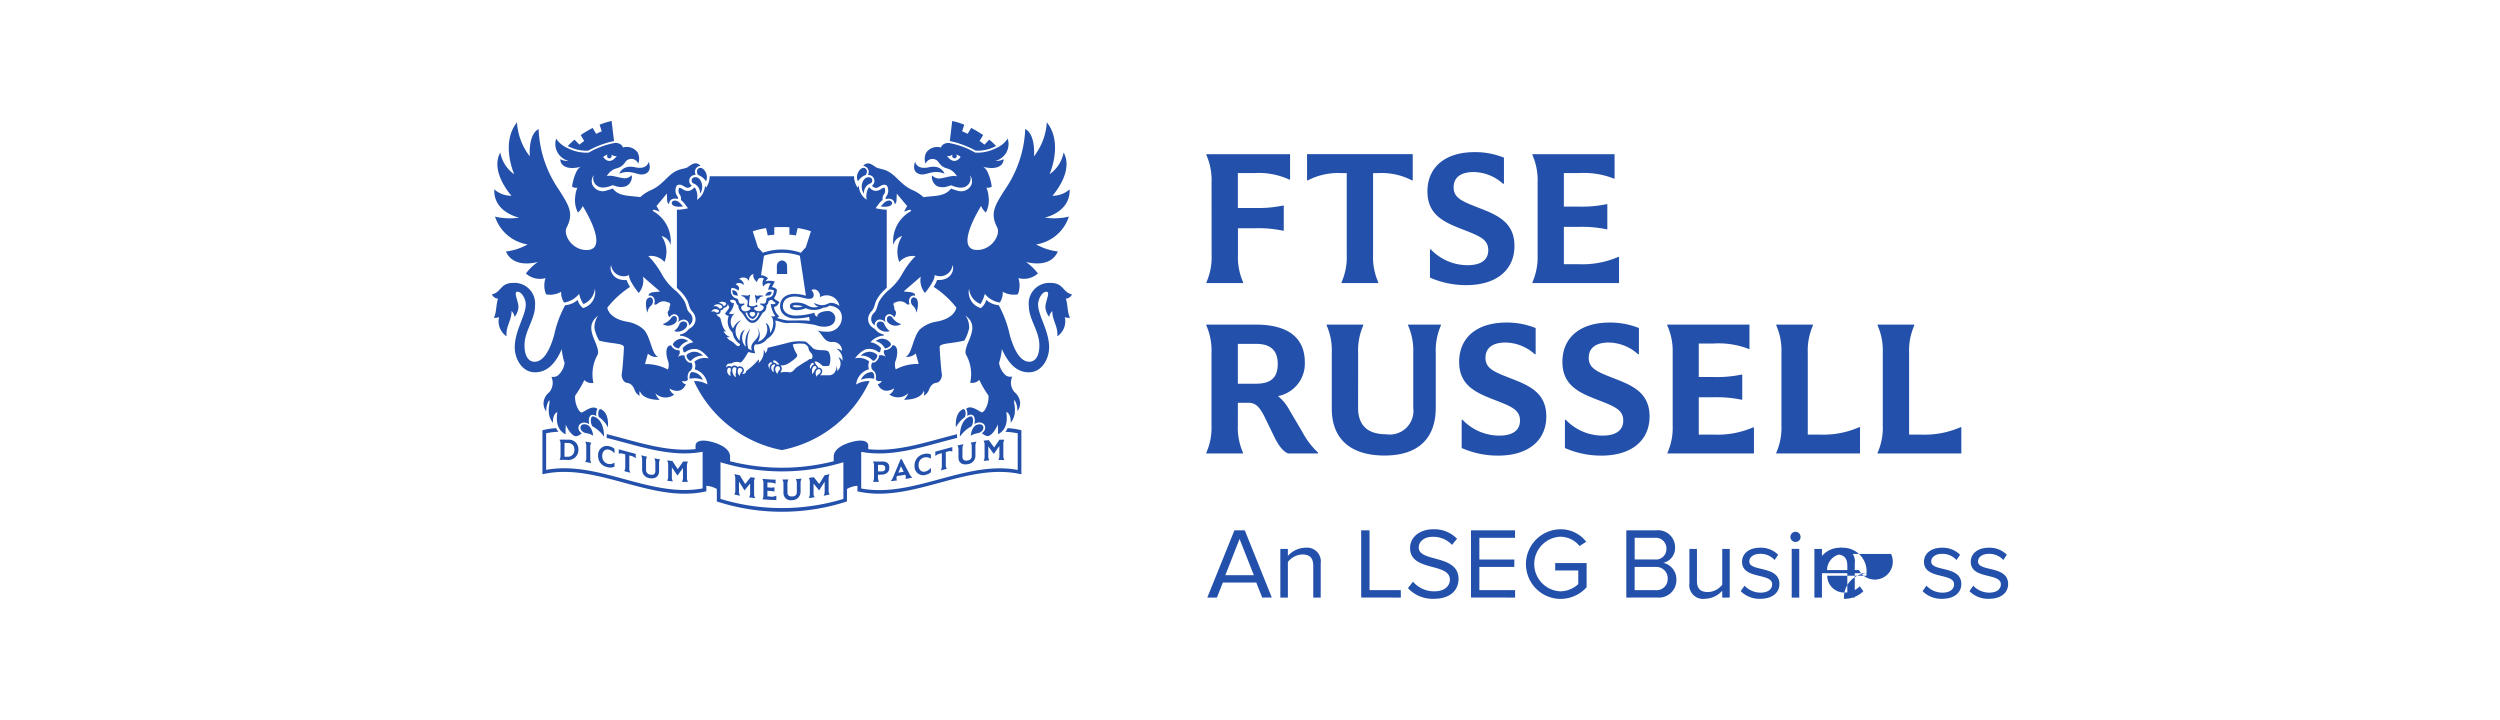 <svg xmlns="http://www.w3.org/2000/svg" xmlns:xlink="http://www.w3.org/1999/xlink" width="191" height="55" viewBox="0 0 191 55">
  <defs>
    <clipPath id="clip-path">
      <path id="Path_11853" data-name="Path 11853" d="M0,14.93H115.846V-21.581H0Z" transform="translate(0 21.581)" fill="none"/>
    </clipPath>
  </defs>
  <g id="Group_1771" data-name="Group 1771" transform="translate(-10468.5 -4038)">
    <path id="Path_13057" data-name="Path 13057" d="M0,0H191V55H0Z" transform="translate(10468.5 4038)" fill="#fff"/>
    <g id="Group_3830" data-name="Group 3830" transform="translate(10506.077 4068.826)">
      <g id="Group_3829" data-name="Group 3829" transform="translate(0 -21.581)" clip-path="url(#clip-path)">
        <g id="Group_3828" data-name="Group 3828" transform="translate(0.001 -0.001)">
          <path id="Path_11852" data-name="Path 11852" d="M22.484,1.918A4.742,4.742,0,0,0,22.09-.17V-.236h6.393V1.708h-.052a5.56,5.56,0,0,0-2.678-.5h-1.26V3.873h1.3a9.265,9.265,0,0,0,2.138-.183H28V5.607h-.066A9.149,9.149,0,0,0,25.8,5.423H24.5V7.458a4.728,4.728,0,0,0,.394,2.086V9.61h-2.8V9.544a4.728,4.728,0,0,0,.394-2.086Zm12.734-.709h-.394v6.25a4.728,4.728,0,0,0,.394,2.086V9.61h-2.8V9.544a4.728,4.728,0,0,0,.394-2.086V1.209h-.394a5.031,5.031,0,0,0-2.573.552h-.066v-2h8.075v2h-.066a5.027,5.027,0,0,0-2.57-.552ZM39.17,9.191V7.037h.066a3.888,3.888,0,0,0,2.8,1.208c1.024,0,1.589-.394,1.589-1.155,0-.839-.709-1.09-1.983-1.589-1.392-.538-2.665-1.1-2.665-2.888,0-1.864,1.365-3.006,3.6-3.006a5.846,5.846,0,0,1,2.245.421V2.023H44.75a3.4,3.4,0,0,0-2.25-.894c-.971,0-1.523.408-1.523,1.169,0,.841.709,1.09,1.983,1.589,1.391.538,2.665,1.1,2.665,2.888,0,1.851-1.4,2.993-3.676,2.993a6.859,6.859,0,0,1-2.783-.577M47,9.544a4.752,4.752,0,0,0,.394-2.086V1.918A4.766,4.766,0,0,0,47-.17V-.236h6.275V1.628h-.052a6.264,6.264,0,0,0-2.678-.42H49.4v2.56h1.117a9.265,9.265,0,0,0,2.138-.183h.066V5.5h-.066a9.265,9.265,0,0,0-2.138-.183H49.4v2.85h1.117a6.806,6.806,0,0,0,3.032-.552h.066V9.61H47V9.546ZM24.492,20.477a4.731,4.731,0,0,0,.394,2.088v.066h-2.8v-.066a4.731,4.731,0,0,0,.394-2.088V14.938a4.731,4.731,0,0,0-.394-2.088v-.066h3.781c2.455,0,3.742,1,3.742,2.876a2.522,2.522,0,0,1-2.049,2.585,3.385,3.385,0,0,1,.854,1.037l1,1.693a5.99,5.99,0,0,0,1.208,1.589v.066H28.339c-.342-.132-.7-.513-1.076-1.3l-.631-1.3c-.458-.959-.761-1.274-1.338-1.274h-.8ZM25.871,17.3c1.155,0,1.668-.472,1.668-1.509S27,14.254,25.871,14.254H24.492V17.3Zm7.808,1.839c0,1.338.721,2.022,2.14,2.022a1.806,1.806,0,0,0,2.074-2.022v-4.2A4.76,4.76,0,0,0,37.5,12.85v-.066h2.507v.066a4.736,4.736,0,0,0-.394,2.088v4.2c0,2.35-1.352,3.649-3.911,3.649-2.6,0-4.032-1.274-4.032-3.571V14.938a4.758,4.758,0,0,0-.392-2.088v-.066h2.795v.066a4.758,4.758,0,0,0-.392,2.088Zm7.914,3.072V20.057h.066a3.9,3.9,0,0,0,2.8,1.208c1.024,0,1.589-.394,1.589-1.155,0-.841-.709-1.09-1.983-1.589-1.392-.538-2.665-1.1-2.665-2.888,0-1.864,1.365-3.006,3.6-3.006a5.846,5.846,0,0,1,2.245.42v2h-.066a3.4,3.4,0,0,0-2.245-.893c-.971,0-1.523.408-1.523,1.169,0,.839.709,1.09,1.983,1.589,1.391.538,2.665,1.1,2.665,2.888,0,1.851-1.4,2.993-3.676,2.993a6.859,6.859,0,0,1-2.783-.577m7.882,0V20.057h.066a3.9,3.9,0,0,0,2.8,1.208c1.024,0,1.589-.394,1.589-1.155,0-.841-.709-1.09-1.983-1.589-1.391-.538-2.665-1.1-2.665-2.888,0-1.864,1.365-3.006,3.6-3.006a5.846,5.846,0,0,1,2.245.42v2h-.066a3.4,3.4,0,0,0-2.245-.893c-.971,0-1.523.408-1.523,1.169,0,.839.709,1.09,1.983,1.589,1.391.538,2.665,1.1,2.665,2.888,0,1.851-1.4,2.993-3.676,2.993a6.859,6.859,0,0,1-2.783-.577m7.83.354a4.731,4.731,0,0,0,.394-2.088V14.938A4.731,4.731,0,0,0,57.3,12.85v-.066h6.28v1.864h-.052a6.258,6.258,0,0,0-2.678-.42H59.707v2.56h1.117a9.176,9.176,0,0,0,2.14-.184h.064v1.917h-.064a9.176,9.176,0,0,0-2.14-.184H59.707v2.849h1.117a6.832,6.832,0,0,0,3.032-.55h.066V22.63H57.3Zm8.31,0a4.731,4.731,0,0,0,.394-2.088V14.938a4.731,4.731,0,0,0-.394-2.088v-.066h2.8v.066a4.731,4.731,0,0,0-.394,2.088v6.248h.893a6.828,6.828,0,0,0,3.032-.563h.066V22.63H65.615Zm7.742,0a4.731,4.731,0,0,0,.394-2.088V14.938a4.731,4.731,0,0,0-.394-2.088v-.066h2.8v.066a4.731,4.731,0,0,0-.394,2.088v6.248h.893a6.836,6.836,0,0,0,3.033-.563h.064V22.63H73.356ZM2.3,22.49a.594.594,0,0,1,.359-.019l.02-.01V22.14c-.431.112-.865.232-1.3.349v.32H1.4a.815.815,0,0,1,.359-.173l.118-.034v.973a.7.7,0,0,1-.069.323v.025c.147-.041.293-.081.44-.12v-.024a.489.489,0,0,1-.069-.286V22.52Zm-22.949.41v-.024c-.145-.034-.293-.069-.44-.107v.024a.7.7,0,0,1,.069.321v.724a.639.639,0,0,0,.535.672c.45.1.758-.124.758-.53v-.585a.506.506,0,0,1,.069-.291v-.025c-.14-.024-.281-.051-.421-.08v.025a.647.647,0,0,1,.069.318v.614c0,.247-.137.347-.409.286a.354.354,0,0,1-.3-.389v-.665a.505.505,0,0,1,.07-.288Zm21.168.039a.622.622,0,0,1,.5.076L1.041,23v-.293a.805.805,0,0,0-.575-.024.88.88,0,0,0-.673.9.662.662,0,0,0,.922.655.737.737,0,0,0,.327-.179v-.32H1.02A.716.716,0,0,1,.653,24C.33,24.1.1,23.889.1,23.512a.565.565,0,0,1,.418-.577Zm2.957-3.681c-.653.306-.521,1.372-.521,1.372a2.148,2.148,0,0,1,.638-.744c.164-.078.132-.749-.117-.632ZM-9.946,8.331a.42.42,0,0,0-.1-.305.42.42,0,0,0-.29-.142.42.42,0,0,0-.29.142.42.42,0,0,0-.1.305v.585h.788Zm-3.788,2.279a.368.368,0,0,0-.085-.327.368.368,0,0,0-.315-.12c.02.518.279.3.4.447M3.89,23.441a.648.648,0,0,0,.553-.678v-.7a.664.664,0,0,1,.069-.316v-.024c-.14.024-.281.049-.42.076v.025a.512.512,0,0,1,.069.291v.68a.327.327,0,0,1-.289.365c-.272.058-.42-.042-.42-.291v-.606a.663.663,0,0,1,.069-.32v-.024c-.147.032-.294.068-.442.1v.025a.483.483,0,0,1,.069.288v.612C3.15,23.346,3.446,23.534,3.89,23.441Zm.195-2.166a1.4,1.4,0,0,1,.565-.2c.579-.156.514-.822-.073-.643-.308.09-.466.522-.493.843Zm-.041-1.468c-.841.259-.788,1.536-.788,1.536a2.6,2.6,0,0,1,.822-.756c.21-.061.288-.876-.034-.78M-19.1,24.689v.025c.14.017.279.034.42.046v-.024a.624.624,0,0,1-.069-.311v-.739q.208.312.414.618a.014.014,0,0,0,.011.005.014.014,0,0,0,.011-.005c.137-.186.276-.376.414-.567v.736a.588.588,0,0,1-.069.3V24.8h.44v-.024a.577.577,0,0,1-.069-.3v-.9a.6.6,0,0,1,.069-.306v-.024c-.12,0-.24,0-.36,0-.137.2-.274.389-.411.577-.137-.2-.274-.411-.411-.621-.13-.012-.259-.027-.389-.044v.025a.635.635,0,0,1,.069.313v.9A.536.536,0,0,1-19.1,24.689Zm7.984-14.4a.357.357,0,0,0-.326.039.357.357,0,0,0-.156.288c.169-.147.374.1.482-.327m-1.211.843c.063,0,.1-.061.1-.169,0-.09.015-.107.054-.112s.066.02.124-.11a.314.314,0,0,1,.259-.11.042.042,0,0,0,.019-.046.738.738,0,0,0-.4-.008c-.08.025-.21-.052-.21-.052s-.046.029,0,.137a2.272,2.272,0,0,1,.061.473ZM.227,1.3c.49.105.973-.4,1.856-.047,0,0-.233-.707-1.193-.491S-.159.339-.159.339s-.35.8.386.958m-4.3,1.487A.767.767,0,0,1-3.588,2a.218.218,0,0,0,.144-.232c0-.269-.31-.242-.31-.242-.382,0-.695.73-.321,1.258Zm.115-1.423c.069-.052.078-.1.1-.2A.273.273,0,0,0-3.892.924.273.273,0,0,0-4.105.806c-.289,0-.653.562-.43,1.029a1.219,1.219,0,0,1,.577-.474M-21.887,22.81a.8.8,0,0,1,.357.171h.02V22.66c-.431-.112-.863-.232-1.294-.349v.32l.02.012a.6.6,0,0,1,.357.022l.118.032v.973a.477.477,0,0,1-.069.286v.024c.147.041.294.081.442.12v-.024A.708.708,0,0,1-22,23.753V22.78ZM6.021-.86A5.219,5.219,0,0,0,5.5-1.346l-.367.382a4.433,4.433,0,0,0-.371-.281L5.033-1.7a10.193,10.193,0,0,0-.912-.543l-.271.452a4.237,4.237,0,0,0-.423-.191l.162-.506a5.2,5.2,0,0,0-.919-.286L2.487-1.241a6.986,6.986,0,0,1,1.969.734A2.983,2.983,0,0,0,6.021-.86M5.074,23.173V23.2c.14-.019.281-.032.421-.044v-.024a.544.544,0,0,1-.069-.3v-.739c.137.183.276.369.414.557h.02c.137-.2.276-.4.414-.59V22.8a.588.588,0,0,1-.069.3v.024c.147,0,.294,0,.44.01v-.025a.6.6,0,0,1-.069-.306v-.9a.566.566,0,0,1,.069-.3V21.58c-.12,0-.24-.008-.36-.008l-.411.6q-.206-.284-.411-.563c-.129.012-.259.025-.389.041v.024a.546.546,0,0,1,.069.3v.9a.635.635,0,0,1-.069.313m-16.3,2.732-.225-.015v-.425l.2.014a1.206,1.206,0,0,1,.32.047l.022-.007v-.31l-.022-.007a1.014,1.014,0,0,1-.32.017c-.066,0-.132-.007-.2-.012v-.381l.225.015a.9.9,0,0,1,.382.081l.02-.005v-.3q-.5-.015-1-.061v.024a.6.6,0,0,1,.071.311v.9a.541.541,0,0,1-.071.3v.024c.352.032.7.054,1.057.063v-.327l-.022-.007a.829.829,0,0,1-.435.071M-.9,24.561a.36.36,0,0,0-.02-.311c-.21.041-.42.076-.629.1a.368.368,0,0,0-.008.316v.022q-.226.033-.452.056V24.72a1.372,1.372,0,0,0,.2-.367q.269-.634.536-1.284a.363.363,0,0,0,.08-.014q.289.556.579,1.1a.922.922,0,0,0,.215.3v.024c-.167.037-.335.071-.5.1Zm-.135-.535-.211-.418-.2.486c.135-.02.272-.042.408-.068M-3,24.253v.218a.571.571,0,0,0,.069.3V24.8c-.147,0-.294,0-.442-.008v-.025a.551.551,0,0,0,.069-.3v-.9a.586.586,0,0,0-.069-.306v-.025q.32.015.639.007c.387-.012.6.129.6.464s-.217.53-.6.541C-2.823,24.251-2.911,24.253-3,24.253ZM-3,24h.279c.183,0,.277-.095.277-.249s-.11-.259-.3-.252H-3ZM-.025,11.755c.012-.029.2-.78-.069-.981-.34-.259-.54.255-.267.543.4.342.227.739.337.438m11.846-1.279a.571.571,0,0,1-.474.328c.151.355.125,1.206.335,1.453a.76.76,0,0,1-.411-.047,1.394,1.394,0,0,1-.572,1.47c.066-.793-.4-1.208-.379-1.935a.78.78,0,0,0-.239.452,1.408,1.408,0,0,1-.289-.69c-.044-.45.425-1.235.074-1.235s-.636.585-.636.973c0,.843.843,2.008.843,3.275,0,.87-.553,1.908-1.543,1.908-.951,0-1.573-.683-2.067-1.78a4.548,4.548,0,0,1-.215,1.061,1.546,1.546,0,0,0,.541.973.7.7,0,0,0,.469.074,1.11,1.11,0,0,0,.164,1.183,1.181,1.181,0,0,1,.423.7,1.022,1.022,0,0,1-.193.765,1.512,1.512,0,0,0-.232-.871c-.069.264.056.362.037.844a1.4,1.4,0,0,1-.318.9c.017-.756-.342-.815-.342-.815.244,1.4-.631,1.687-.631,1.687a5.426,5.426,0,0,0-.015-.751c-.044.2-.46.949-.819.9a.95.95,0,0,1-.392-.217c.442-.321.245-.822-.174-.822a.728.728,0,0,0-.406.125c.08-.3.041-.722-.266-.722a.725.725,0,0,0-.283.095.753.753,0,0,0-.076-.54c.36-.31.888.129,1.159.259.208.1.607-.638.543-1.277a7.7,7.7,0,0,1-.7-1.194.769.769,0,0,1-.694.222,3.049,3.049,0,0,0-.32-2.154c-.112-.22.044-.638.162-.927.321-.771.6-1.438-.2-2.056a1.588,1.588,0,0,1,.277.963A3.1,3.1,0,0,1,3.6,14c-.908.247-1.891.183-1.888.5s.108,1.749.164,2.044c.046.237-.117.648-.4.68-.259.03-.448.191-.582.54a.809.809,0,0,1-.4.458A.507.507,0,0,0,.5,17.843c-.259.738-1.516.678-1.516.678a1.245,1.245,0,0,0,.328-.5,1.109,1.109,0,0,1-1.443.1.746.746,0,0,0,.365-.465c-.954.546-1.252-.328-1.252-.328a.357.357,0,0,0,.3-.252c-.3.093-.448-.058-.452-.112a.825.825,0,0,0-.039-.479.315.315,0,0,0-.151-.179.492.492,0,0,1-.083-.616.023.023,0,0,1,.027-.008c.232.071.528-.328.494-.546a.622.622,0,0,1,.523.113c-.23-.323-.14-.484-.117-.518a.648.648,0,0,0,.628-.374c.5-.005.371.866.232,1.186a.979.979,0,0,0,.014.661,3.557,3.557,0,0,1,1.751-.416l-.225-.8a.942.942,0,0,1-.773.255c.491-.2.558-1.516,1.086-2.088a2.458,2.458,0,0,1,1.282-.6c1.433-.257,1.506-1.073,1.506-1.073A7.184,7.184,0,0,0,1.255,9.9a2.775,2.775,0,0,0,.262-.528c1.1.08,1.342-.827,1.181-1.13a.96.96,0,0,1-1.374.748s.042.059-.088.4a5.375,5.375,0,0,1-.648.974,1.506,1.506,0,0,1-.32-1.25c-.188.171-1.313,1.139-1.313,1.139.074,0,.575.058.575.058.288.056.316.189.3.271-.325-.107-.568.279-.416.638-.1.076-.195.019-.35-.112a.727.727,0,0,0-.6-.071c-.027.008-.23.081-.23.081-.129.169.029.188.022.516a.468.468,0,0,1,.122.232.528.528,0,0,1-.147.354c-.271-.448-.854-.2-.661.36a.133.133,0,0,0,0,.027.5.5,0,0,0-.271-.181.4.4,0,0,0-.391.052.4.4,0,0,0-.157.362.582.582,0,0,1-.215-.228.622.622,0,0,1,.156-.721c.211-.233.159-.217.359-.814a3.408,3.408,0,0,1,.689-.865,4.345,4.345,0,0,0,1.093-1.27A6.309,6.309,0,0,1-.135,7.551,1.38,1.38,0,0,0-1.369,8a2.12,2.12,0,0,1,.223-1.981.934.934,0,0,0-.685.683A2.632,2.632,0,0,1-.457,4.1c-.027-.034-.054-.064-.081-.1A2.184,2.184,0,0,0-1,4.161a2.045,2.045,0,0,1,.233-.425c-.328-.391-.7-.844-.8-.963,0,.1-.015.45-.02.541s-.049.235-.14.262c-.025-.3-.245-.491-.687-.379-.012-.044-.012-.135.1-.277a.779.779,0,0,0,.02-.711.222.222,0,0,0-.137-.1c-.328-.078-.53.293-.793.22a.461.461,0,0,1-.235-.161A.445.445,0,0,0-3.3,1.652a.445.445,0,0,0-.456-.294s.012-.063.024-.107A.461.461,0,0,0-3.788.86a.461.461,0,0,0-.341-.2A.353.353,0,0,1-4,.539c.271-.169.526,0,.761.167.132.095.144.1.54.2C-1.638,1.153-1.42,2.065-.287,2.54a3.025,3.025,0,0,1,.765.511c.787-.127,1.636-.024,2.1-.663a3.678,3.678,0,0,0,.46.152.865.865,0,0,0,1.088-.423.746.746,0,0,0-.1-.748A.677.677,0,0,1,3.96,2c-.3.443-.849.364-1.369.139-.044.019-.162.046-.272.086a1.166,1.166,0,0,1-.777-.007.815.815,0,0,1-.418-.834.858.858,0,0,0,.365.215c.335.117,1.134-.284,1.545-.137a1.29,1.29,0,0,0-.352-.408C2.287.732,2.034.977,1.575.309A.562.562,0,0,0,.638.491,1.016,1.016,0,0,1,.7-.38,1.029,1.029,0,0,1,1.81-.745c.112-.347.54-.352.587-.35a6.053,6.053,0,0,1,2.025.739A3.119,3.119,0,0,0,6.026-.7a2.022,2.022,0,0,0,.883-.721,1.33,1.33,0,0,1-.1,1.05,1.33,1.33,0,0,1-.836.644A1.058,1.058,0,0,0,6.595.141a.6.6,0,0,1-.122.377C6.086.992,5.226.781,5.04.728a.9.9,0,0,1,.313.362,3.851,3.851,0,0,1,.338,1.15.557.557,0,0,1-.409.08,2.041,2.041,0,0,1,.162.648,2.055,2.055,0,0,1-.2,1.25,1.177,1.177,0,0,1-.364-.5S2.732,7.1,4.6,7.081c1.1-.012,1.792-1.169,1.5-1.732-.567-1.09-.144-1.7.589-2.866a8.753,8.753,0,0,0,1.56-4.646c.821.431.668,2.091.668,2.091a4.7,4.7,0,0,0,.981-2.6c1.276,1.577.21,3.966.21,3.966A2.621,2.621,0,0,0,11.183-.365c.81,1.474-.858,3.306-.858,3.306a1.978,1.978,0,0,0,1.316-.491c.064,1.766-1.9,2.159-1.9,2.159a4.755,4.755,0,0,0,1.844-.08,3.135,3.135,0,0,1-2.5,2.129,4.479,4.479,0,0,0,1.655.54c-.6,1.367-2.438.793-2.438.793a4.381,4.381,0,0,1,.915.885,1.594,1.594,0,0,1-1.492.354,1.79,1.79,0,0,1-.039,1.24,1.68,1.68,0,0,1-1.157-.2,1.357,1.357,0,0,1-.222.829,1.82,1.82,0,0,1-1.147-.668,2.483,2.483,0,0,1-.327.78,1.377,1.377,0,0,1-.875-1.183,1.269,1.269,0,0,0,.9,1.494,1.18,1.18,0,0,0,.413-.629,1.575,1.575,0,0,0,.952.406A8.428,8.428,0,0,1,7.07,13.59c.426,1.487.947,2.032,1.494,2.032.408,0,.765-.369.765-1.249,0-1.123-.805-1.976-.805-3.018A1.575,1.575,0,0,1,10.2,9.6c.993,0,.9.727,1.624.876ZM3.314-.025a.832.832,0,0,0-.342-.186A.175.175,0,0,1,3-.022a.175.175,0,0,1-.161.1.177.177,0,0,1-.15-.095A.177.177,0,0,1,2.7-.19c-.184.058-.193.134-.423.083V-.1s.5.8,1.037.074m-23.9,10.8c-.267.2-.08.952-.069.981.112.3-.068-.1.337-.438.272-.288.073-.8-.267-.543M6.908,20.693a5.736,5.736,0,0,1,1.046.162v3.367C3.78,23.256-.4,26.486-4.571,25.52V25.1a1.778,1.778,0,0,0-.8.245v.949a16.077,16.077,0,0,1-9.943,0v-.949a1.784,1.784,0,0,0-.8-.245v.42c-4.175.966-8.349-2.264-12.524-1.3V20.856a5.736,5.736,0,0,1,1.046-.162,1.553,1.553,0,0,0,.179.276,5.756,5.756,0,0,0-.941.113v2.8c3.984-.746,7.97,2.16,11.956,1.414V22.5c-2.45.458-4.884-.458-7.334-1.064a2.061,2.061,0,0,0,0-.286c2.265.56,4.527,1.387,6.793,1.145v-.264c0-.3.365-.531,1.3-.271.7.193,1.338.565,1.338,1.108v.355a16.083,16.083,0,0,0,7.918,0v-.355c0-.543.641-.915,1.338-1.108.937-.261,1.3-.029,1.3.271V22.3c2.264.242,4.527-.585,6.791-1.145a2.059,2.059,0,0,0-.005.286c-2.436.6-4.871,1.519-7.323,1.064v2.8c3.986.746,7.972-2.16,11.956-1.416v-2.8a5.756,5.756,0,0,0-.941-.113A1.519,1.519,0,0,0,6.908,20.693ZM-5.645,23.3a16.112,16.112,0,0,1-9.389,0v2.8a16.084,16.084,0,0,0,9.389,0ZM-29.21,16.428c-.988,0-1.543-1.039-1.543-1.908,0-1.267.843-2.433.843-3.275,0-.387-.286-.973-.636-.973s.118.785.074,1.235a1.393,1.393,0,0,1-.289.69A.78.78,0,0,0-31,11.745c.022.727-.445,1.142-.379,1.935a1.394,1.394,0,0,1-.572-1.47.758.758,0,0,1-.411.047c.21-.247.184-1.1.335-1.455a.565.565,0,0,1-.474-.327c.726-.149.631-.876,1.624-.876a1.575,1.575,0,0,1,1.248.486,1.575,1.575,0,0,1,.423,1.27c0,1.042-.8,1.9-.8,3.018,0,.88.355,1.249.763,1.249.546,0,1.069-.545,1.5-2.032A8.368,8.368,0,0,1-26.9,11.3a1.582,1.582,0,0,0,.954-.406,1.173,1.173,0,0,0,.413.628,1.266,1.266,0,0,0,.9-1.492,1.38,1.38,0,0,1-.876,1.183,2.483,2.483,0,0,1-.327-.78,1.82,1.82,0,0,1-1.147.668,1.357,1.357,0,0,1-.222-.829,1.674,1.674,0,0,1-1.155.2,1.782,1.782,0,0,1-.041-1.24,1.594,1.594,0,0,1-1.5-.355,4.353,4.353,0,0,1,.917-.885s-1.841.574-2.44-.793a4.463,4.463,0,0,0,1.655-.541A3.131,3.131,0,0,1-32.261,4.53a4.755,4.755,0,0,0,1.844.08s-1.969-.394-1.9-2.159A1.978,1.978,0,0,0-31,2.942s-1.668-1.832-.858-3.306A2.621,2.621,0,0,0-30.791,1.3s-1.066-2.389.21-3.966a4.711,4.711,0,0,0,.981,2.6s-.152-1.66.67-2.091a8.74,8.74,0,0,0,1.558,4.646c.734,1.166,1.157,1.776.59,2.866-.294.563.394,1.721,1.5,1.732,1.871.02-.281-3.367-.281-3.367a1.177,1.177,0,0,1-.364.5,2.055,2.055,0,0,1-.2-1.25,2.041,2.041,0,0,1,.162-.648.557.557,0,0,1-.409-.08,3.852,3.852,0,0,1,.338-1.15A.9.9,0,0,1-25.72.728c-.186.052-1.044.262-1.433-.21a.626.626,0,0,1-.122-.377,1.058,1.058,0,0,0,.626.132,1.331,1.331,0,0,1-.835-.643,1.331,1.331,0,0,1-.106-1.049,2.033,2.033,0,0,0,.883.721A3.125,3.125,0,0,0-25.1-.356,6.039,6.039,0,0,1-23.074-1.1c.046,0,.474,0,.585.35a1.031,1.031,0,0,1,1.112.365,1.02,1.02,0,0,1,.059.871.562.562,0,0,0-.418-.352A.562.562,0,0,0-22.255.3c-.458.668-.711.423-1.113.736a1.291,1.291,0,0,0-.352.409c.411-.147,1.21.254,1.546.137a.866.866,0,0,0,.364-.215.811.811,0,0,1-.418.834A1.153,1.153,0,0,1-23,2.215c-.11-.039-.23-.066-.272-.085-.521.225-1.073.3-1.37-.139a.682.682,0,0,1-.071-.628.746.746,0,0,0-.1.748.867.867,0,0,0,1.088.423,3.678,3.678,0,0,0,.46-.152c.462.639,1.311.536,2.1.663a3.025,3.025,0,0,1,.765-.511c1.129-.474,1.347-1.388,2.4-1.634.4-.093.408-.1.54-.2.235-.169.491-.337.761-.167a.353.353,0,0,1,.134.12.461.461,0,0,0-.341.2.461.461,0,0,0-.059.391c.012.044.024.107.024.107a.445.445,0,0,0-.456.294.445.445,0,0,0,.167.516.454.454,0,0,1-.235.161c-.262.073-.465-.3-.793-.22a.216.216,0,0,0-.137.1.776.776,0,0,0,.02.709c.108.144.107.235.095.279-.442-.112-.661.083-.687.379-.091-.027-.135-.171-.14-.262s-.02-.442-.02-.541c-.1.118-.469.572-.8.963a1.97,1.97,0,0,1,.233.425A2.205,2.205,0,0,0-20.141,4l-.081.095A2.636,2.636,0,0,1-18.848,6.7a.938.938,0,0,0-.687-.683A2.12,2.12,0,0,1-19.312,8a1.38,1.38,0,0,0-1.233-.452A6.268,6.268,0,0,1-19.513,8.94a4.307,4.307,0,0,0,1.084,1.276,3.369,3.369,0,0,1,.687.865c.2.6.149.58.359.814a.625.625,0,0,1,.157.721.6.6,0,0,1-.217.228.4.4,0,0,0-.156-.361.4.4,0,0,0-.39-.053.485.485,0,0,0-.271.181v-.027c.193-.56-.391-.809-.661-.36a.536.536,0,0,1-.147-.354.468.468,0,0,1,.122-.232c-.007-.328.152-.347.024-.516l-.23-.081a.726.726,0,0,0-.6.071c-.157.13-.255.188-.352.112.154-.359-.09-.744-.416-.638-.012-.081.017-.215.3-.271,0,0,.5-.058.575-.058,0,0-1.125-.969-1.311-1.139a1.51,1.51,0,0,1-.321,1.25,5.468,5.468,0,0,1-.648-.974c-.13-.343-.088-.4-.088-.4a.96.96,0,0,1-.88-.02.96.96,0,0,1-.494-.728c-.161.3.085,1.21,1.181,1.13a2.883,2.883,0,0,0,.262.528,7.253,7.253,0,0,0-1.736,1.587s.074.815,1.506,1.073a2.458,2.458,0,0,1,1.282.6c.53.572.6,1.885,1.086,2.088A.95.95,0,0,1-20.579,15l-.223.8a3.549,3.549,0,0,1,1.749.416.968.968,0,0,0,.014-.661c-.139-.32-.271-1.191.232-1.186a.648.648,0,0,0,.628.374c.024.034.115.195-.117.518a.624.624,0,0,1,.524-.113c-.036.218.261.618.492.546a.023.023,0,0,1,.027.008.492.492,0,0,1-.083.616.315.315,0,0,0-.151.179.809.809,0,0,0-.037.479c-.005.054-.156.2-.453.112a.361.361,0,0,0,.3.252s-.3.875-1.254.328a.746.746,0,0,0,.365.465,1.107,1.107,0,0,1-1.441-.1,1.253,1.253,0,0,0,.327.5s-1.257.059-1.514-.678a.512.512,0,0,0,0,.377.817.817,0,0,1-.4-.458c-.132-.349-.323-.509-.582-.54-.284-.032-.447-.443-.4-.68.056-.294.161-1.727.164-2.045s-.978-.252-1.888-.5a3.117,3.117,0,0,1-.362-.944,1.576,1.576,0,0,1,.277-.963c-.8.618-.519,1.284-.2,2.056.12.289.274.707.162.927a3.065,3.065,0,0,0-.32,2.152.765.765,0,0,1-.694-.22,7.7,7.7,0,0,1-.7,1.194c-.064.639.335,1.379.543,1.277.271-.13.8-.568,1.159-.259a.762.762,0,0,0-.076.54.725.725,0,0,0-.283-.095c-.3,0-.343.421-.266.722a.722.722,0,0,0-.4-.125c-.421,0-.618.5-.176.821a.925.925,0,0,1-.392.218c-.359.052-.775-.694-.819-.9a5.4,5.4,0,0,0-.015.751s-.875-.286-.631-1.687c0,0-.359.059-.342.815a1.4,1.4,0,0,1-.318-.9c-.019-.482.107-.58.037-.844a1.527,1.527,0,0,0-.232.871,1.022,1.022,0,0,1-.193-.765,1.168,1.168,0,0,1,.425-.7,1.117,1.117,0,0,0,.164-1.183.7.7,0,0,0,.469-.074,1.554,1.554,0,0,0,.541-.973,4.462,4.462,0,0,1-.217-1.061C-27.635,15.745-28.26,16.428-29.21,16.428ZM-24-.025C-23.46.7-22.958-.1-22.958-.1l.007-.008c-.232.051-.24-.025-.425-.083a.176.176,0,0,1,.007.18.176.176,0,0,1-.154.092.175.175,0,0,1-.161-.1.175.175,0,0,1,.031-.189.832.832,0,0,0-.342.186m.477,22.371a.723.723,0,0,1,.365.257l.022,0V22.28a.775.775,0,0,0-.328-.181.678.678,0,0,0-.651.086.678.678,0,0,0-.273.6.855.855,0,0,0,.673.88.8.8,0,0,0,.579-.027v-.291l-.02-.008a.623.623,0,0,1-.5.078.584.584,0,0,1-.416-.594c0-.373.223-.568.549-.473ZM-21.57.762c-.959-.217-1.193.491-1.193.491C-21.882.9-21.4,1.4-20.907,1.3c.738-.162.386-.958.386-.958S-20.613.979-21.57.762Zm11.349,24.876a.548.548,0,0,0,.191.436.548.548,0,0,0,.46.122.64.64,0,0,0,.467-.185.64.64,0,0,0,.189-.465v-.66a.615.615,0,0,1,.069-.311v-.024c-.142.014-.283.025-.425.034v.025a.544.544,0,0,1,.069.3v.667c0,.215-.117.327-.357.338s-.36-.1-.36-.315v-.656a.586.586,0,0,1,.071-.306v-.024c-.149,0-.3.007-.447.007v.025a.564.564,0,0,1,.071.3ZM-23.167-1.241l-.184-1.531a5.141,5.141,0,0,0-.917.286l.161.506a4.237,4.237,0,0,0-.423.191l-.271-.452a10.193,10.193,0,0,0-.912.543l.269.453a4.143,4.143,0,0,0-.369.281l-.369-.382A5.22,5.22,0,0,0-26.7-.86a2.985,2.985,0,0,0,1.567.354,6.971,6.971,0,0,1,1.968-.734m10.021,26.206q-.206-.33-.411-.668-.208-.043-.416-.091v.025a.663.663,0,0,1,.069.32v.9a.492.492,0,0,1-.069.289v.024c.139.032.279.063.42.091v-.024a.658.658,0,0,1-.069-.32v-.739c.137.223.276.445.413.665h.02q.208-.254.416-.513v.738a.508.508,0,0,1-.069.293v.025c.147.024.294.044.443.063v-.024a.622.622,0,0,1-.069-.313v-.9a.528.528,0,0,1,.069-.3V24.49c-.112-.015-.223-.03-.335-.047l-.415.522Zm5.29.991a.526.526,0,0,1-.069-.293v-.739c.139.173.277.345.416.514h.02c.137-.218.276-.44.413-.661v.738a.651.651,0,0,1-.069.318v.024c.147-.029.294-.061.44-.095v-.024a.505.505,0,0,1-.069-.289v-.9a.678.678,0,0,1,.069-.32V24.21c-.125.03-.252.058-.377.083q-.206.338-.411.67c-.137-.173-.274-.345-.411-.521-.124.019-.249.036-.374.052v.024a.528.528,0,0,1,.069.3V25.7a.622.622,0,0,1-.069.313v.024c.142-.017.283-.037.423-.059Zm-19.4-3.157v-.9a.574.574,0,0,0-.069-.3v-.025c.23-.008.46,0,.69,0a.718.718,0,0,1,.538.214.718.718,0,0,1,.206.541.765.765,0,0,1-.251.6.765.765,0,0,1-.625.189q-.279-.008-.558,0V23.1a.594.594,0,0,0,.067-.3Zm.3.076h.213a.49.49,0,0,0,.4-.138.49.49,0,0,0,.144-.395.469.469,0,0,0-.115-.354.469.469,0,0,0-.337-.159c-.1,0-.2-.007-.3-.008ZM-16.818,1.167c.02.1.029.142.1.195a1.219,1.219,0,0,1,.577.474c.225-.467-.14-1.029-.43-1.029a.272.272,0,0,0-.213.119.272.272,0,0,0-.032.241m-7.116,20.176s.051-1.277-.79-1.536c-.32-.1-.244.719-.034.78a2.626,2.626,0,0,1,.824.756m-1.323-.915c-.587-.179-.651.487-.073.643a1.387,1.387,0,0,1,.565.2c-.027-.317-.184-.749-.494-.843Zm1.1-1.174c-.249-.117-.281.555-.117.628a2.148,2.148,0,0,1,.638.744s.132-1.066-.521-1.372m-.76,2.57V21.8c-.147-.027-.294-.054-.442-.078v.024a.622.622,0,0,1,.069.316v.9a.508.508,0,0,1-.069.293v.025c.147.024.294.049.442.078v-.024a.671.671,0,0,1-.069-.318v-.895a.515.515,0,0,1,.069-.293Zm21.943-9.247c-.438.294.3.929.866.7a1.258,1.258,0,0,1-.436-.6.377.377,0,0,0-.43-.1ZM-4.3,17a1.7,1.7,0,0,1,.949-.09c.047.015.066,0,.066-.022.012-.159-.025-.47-.184-.479A.928.928,0,0,0-4.3,17Zm.633-2.142a.9.9,0,0,0-.645.3,1.1,1.1,0,0,1,.9.369c.1.1.31-.152.354-.31.036-.127-.1-.2-.1-.2a.914.914,0,0,0-.508-.164m.99-.995a.853.853,0,0,0-.5.181,1.142,1.142,0,0,1,.694.54c.014.027.058.024.085.015a.619.619,0,0,0,.362-.225c.073-.091-.037-.208-.037-.208a.791.791,0,0,0-.6-.3ZM-15.845,1.452H-4.833a1.66,1.66,0,0,0,.272.863l.09-.147a1.371,1.371,0,0,0,.609,1.079,1.291,1.291,0,0,1,.1-.832.4.4,0,0,1,.1-.125l.015.019a.687.687,0,0,0,.355.242.483.483,0,0,0,.13.017.779.779,0,0,0,.4-.144.532.532,0,0,1,.228-.1h.027a.527.527,0,0,1,0,.452.547.547,0,0,0-.135.475v0a2.364,2.364,0,0,0-.252.252c-.025.029-.289.389-.289.389a4.515,4.515,0,0,0,.7.107A1.069,1.069,0,0,0-2.332,4V9.974a1.227,1.227,0,0,0-.091.083l-.063.064a2.83,2.83,0,0,0-.677.888c-.051.149-.085.259-.112.349a1.037,1.037,0,0,1-.2.384,1.116,1.116,0,0,0-.22.333.764.764,0,0,0,.027.643.844.844,0,0,0,.3.321l.134.083a1.074,1.074,0,0,0,.677.416c-.005.034-.01.068-.017.1a.61.61,0,0,0-.108-.007,1.544,1.544,0,0,0-.9.5,1.313,1.313,0,0,1,.814.447c-.024.1-.047.2-.074.3-.036,0-.074.036-.107.019a1.13,1.13,0,0,0-.788-.255c-.5,0-1.022.721-1.022.721a1.24,1.24,0,0,1,1.091.244,1.294,1.294,0,0,0-.071.257,1.16,1.16,0,0,0,.047.33,1.351,1.351,0,0,0-.98,1.167A1.836,1.836,0,0,1-3.643,17.1a9.33,9.33,0,0,1-6.708,5.27,9.333,9.333,0,0,1-6.71-5.27,1.844,1.844,0,0,1,1.03.257A1.35,1.35,0,0,0-17,16.2a1.1,1.1,0,0,0,.047-.33,1.179,1.179,0,0,0-.071-.257,1.24,1.24,0,0,1,1.091-.244s-.518-.721-1.022-.721a1.138,1.138,0,0,0-.788.255c-.03.017-.069-.015-.107-.019-.025-.1-.051-.2-.074-.3a1.317,1.317,0,0,1,.814-.447,1.537,1.537,0,0,0-.9-.5.591.591,0,0,0-.107.007c-.007-.036-.012-.069-.019-.1a1.073,1.073,0,0,0,.678-.416l.134-.083a.834.834,0,0,0,.3-.321A.758.758,0,0,0-17,12.081a1.116,1.116,0,0,0-.22-.333,1.037,1.037,0,0,1-.2-.384c-.027-.09-.061-.2-.112-.349a2.83,2.83,0,0,0-.677-.888l-.063-.064a1.227,1.227,0,0,0-.091-.083V4c.046,0,.1,0,.149.005a4.511,4.511,0,0,0,.7-.107s-.266-.36-.289-.389a2.382,2.382,0,0,0-.254-.252v0a.553.553,0,0,0-.135-.475.527.527,0,0,1,0-.452h.027a.532.532,0,0,1,.228.1.779.779,0,0,0,.4.144.483.483,0,0,0,.13-.017.692.692,0,0,0,.357-.242l.014-.019a.4.4,0,0,1,.107.125,1.286,1.286,0,0,1,.1.832,1.372,1.372,0,0,0,.611-1.079l.09.147a1.66,1.66,0,0,0,.272-.863Zm1.6,14.71c.008-.036-.174-.2-.264.054a.421.421,0,0,0,.261.5.482.482,0,0,1,0-.379,1.121,1.121,0,0,1,.007-.174Zm.435-.024a.2.2,0,0,0-.154-.1c-.288.019-.171.677.117.755a.564.564,0,0,1,.005-.365.64.64,0,0,1,.032-.289m.425.222a.183.183,0,0,0-.013-.185.183.183,0,0,0-.168-.079c-.21,0-.2.462,0,.6a.493.493,0,0,1,.184-.336Zm2.306-.619c-.058-.191-.279.005-.3.118a.744.744,0,0,0,.118.36.39.39,0,0,1,.181-.479m.112.555a.41.41,0,0,1,.115-.4.112.112,0,0,0-.078-.08c-.064,0-.386.14-.129.535a.281.281,0,0,0,.073.069.655.655,0,0,1,.023-.12Zm.007-.6a.217.217,0,0,1,.223.145c.188-.046.223.083.171-.047-.174-.237-.413-.371-.453-.2a.243.243,0,0,1,.062.106Zm.413.3a.18.18,0,0,0-.25.029c-.162.235.091.516.132.536-.029-.129.167-.352.173-.34A.2.2,0,0,0-10.545,16Zm2.309-.574c.066-.02.264.059.23-.291-.012-.132-.245-.262-.294-.5-.012-.052-.02-.1-.03-.151a2.072,2.072,0,0,0-.245-.217,2.521,2.521,0,0,0-.932.032c.162.68.372.7.335.88-.01.052-.08.145-.233.266-.4.3-.633.491-1.059.457a.319.319,0,0,1,.088.381l-.083.166a1.945,1.945,0,0,1,.7-.014c.259.017.379-.259.508-.349a8.943,8.943,0,0,1,.831-.53,2.079,2.079,0,0,1,.187-.127Zm.091.734a.53.53,0,0,1,.161-.281c.107-.093.156-.012.059-.125A.087.087,0,0,0-8,15.707a.087.087,0,0,0-.074.031c-.211.25-.1.4-.078.418m.277.213a.449.449,0,0,1,.186-.257c-.025-.117-.127-.222-.218-.142-.23.2-.1.609-.1.609.091-.161.08-.149.136-.207Zm.5-.061a.161.161,0,0,0-.123-.117.161.161,0,0,0-.16.059c-.22.211-.027.521-.027.521l.022-.066c.068-.136.305-.16.288-.394Zm-.726-6.16c.149.058.413.663-.169.663-.318,0-.639-.171-1.083-.171-.565,0-.915.261-.915.733s.448.724.974.724a5.615,5.615,0,0,0,1.441-.222.3.3,0,0,0,.218.308c-.027-.374.661-.436.773-.436a.563.563,0,0,1,.6.521c0,.782-1.008.766-1.519.545a8.966,8.966,0,0,0-2.2-.142c-.453-.047-.7-.2-.866-.195a1.3,1.3,0,0,1-.631,1.4,1.02,1.02,0,0,1-.908.423c-.118.157-.113.311.008.67a1.319,1.319,0,0,1-.509-.1c-.117.134-.384.68-.618.821a.727.727,0,0,0-.7.069c-.315-.03-.392.1-.386.327a.239.239,0,0,1,.184-.139.239.239,0,0,1,.216.081.274.274,0,0,1,.225-.118.274.274,0,0,1,.225.118.312.312,0,0,1,.391.023.312.312,0,0,1,.061.386.932.932,0,0,0-.085.1.241.241,0,0,0,.206-.031.241.241,0,0,0,.1-.18,5.491,5.491,0,0,0,.951-.878.266.266,0,0,1-.052.306,1.136,1.136,0,0,0,.433-1.034.331.331,0,0,1,.115.261.6.6,0,0,0,.188-.425s.641-.147,1.5-.369a3.448,3.448,0,0,1,1.419-.1,4.3,4.3,0,0,1,.5.458c.337.347,1.177.039,1.279.386a1.2,1.2,0,0,1,.091.628c-.044.249-.046.384-.167.384s-.382.039-.455-.036c-.313-.321-.6-.372-.579-.23a.392.392,0,0,1,.107.176.351.351,0,0,1,.137.157c.037.083,0,.059.061.059a.281.281,0,0,1,.277.237.384.384,0,0,1-.132.32c-.044.036-.176.027.675.029.4,0,.592-.467.541-.734a1.044,1.044,0,0,1,.068.413A.757.757,0,0,0-6.024,15.3c.124-.012.259.145.313.266a.986.986,0,0,0-.462-.936.619.619,0,0,1,.423.171.668.668,0,0,0-.224-.525.668.668,0,0,0-.549-.16c-.68,0-.726-.729-1.161-.893a2.394,2.394,0,0,0,.756.1,1.072,1.072,0,0,0,1.161-.961c.061-.519-.237-.964-.959-1.03a.545.545,0,0,1-.421.145,1.556,1.556,0,0,1-1.375.054c-.633.261-1.208.157-1.208-.144,0-.179.1-.281.442-.288.964-.017.917.519,1.744.323,0,0-.289-.091-.333-.293.8.389.958-.005,1.3-.005a1.066,1.066,0,0,1,.633.24.994.994,0,0,0-.579-.733.994.994,0,0,0-.931.07c.12-.185-.166-.8-.646-.548Zm-1.411,1.213c0,.047.125.1.262.1a1.346,1.346,0,0,0,.5-.076c-.236-.085-.762-.115-.762-.02Zm-1.015-.3c-.115.184-.174.333-.418.371a1.141,1.141,0,0,0,.4.714l-.164.134a5.509,5.509,0,0,0,.727.178c.335.041,1.154-.034,1.766.036l-.046-.3a4.544,4.544,0,0,1-1.034.12c-.711,0-1.186-.376-1.186-.936,0-.582.431-.944,1.127-.944a3.6,3.6,0,0,1,.846.14L-8.97,7.521a4.363,4.363,0,0,0-2.741,0l-.228,1.494a.788.788,0,0,1,.533.228c-.159.191-.154.181-.176.23a1.233,1.233,0,0,1,.7.027c-.247.462-.189.343-.227.42a.623.623,0,0,1,.379.181,1.017,1.017,0,0,1-.218.658c.085.074.059.1.161.149.063.034.051.027.264.157Zm-2.042-5.409.392,1.228.381.414a4.387,4.387,0,0,1,2.9,0l.379-.414.394-1.228a5.668,5.668,0,0,0-1.017-.244l-.129.562a4.833,4.833,0,0,0-.5-.058V5.345a10.937,10.937,0,0,0-1.154,0v.572a4.749,4.749,0,0,0-.5.058l-.13-.562a5.616,5.616,0,0,0-1.016.244Zm-1.458,5.035c.1.085.3.1.332.169a1.767,1.767,0,0,0,.09.272c.063.115.389.034.389.034a.133.133,0,0,1-.024.124c-.4.107-.159.486.091.486.108,0,.413-.085.413-.23s-.311.005-.25-.255c.074-.308-.007-.409-.015-.416s-.107,0-.115-.036c-.037-.193-.35-.244-.35-.244.061-.112.482.007.552-.032s.152-.073.152-.073a3.868,3.868,0,0,0-.093.8c-.008.11.484.145.553-.014a.1.1,0,0,1,.1.069c.03.151-.266.069-.262.2s.191.223.411.225c.1,0,.318-.127.318-.281a.221.221,0,0,0-.008-.071c-.034-.064-.1-.1-.218-.134a.134.134,0,0,1-.025-.124s.327.081.391-.034a.827.827,0,0,0,.071-.3c.037-.159.264-.044.455-.25a1.036,1.036,0,0,0,.124-.389.6.6,0,0,0-.448-.054,1.321,1.321,0,0,1,.193-.487.479.479,0,0,0-.557.24.581.581,0,0,1,.046-.611.446.446,0,0,0-.277-.056c-.2.014-.261.327-.261.327a1.647,1.647,0,0,1-.181-.21.533.533,0,0,1-.086-.418.488.488,0,0,0-.332.546.848.848,0,0,0-.176-.2.529.529,0,0,0-.592.036c.083,0,.428.25.342.462a.455.455,0,0,0-.607-.063s.284.142.264.313a.276.276,0,0,1-.061.174.757.757,0,0,0-.5-.2.562.562,0,0,0,.157.7m1.04,1.159a.3.3,0,0,1-.154.041c.289.782.793.777,1.081,0a.292.292,0,0,1-.154-.041c.027.186-.208.509-.387.508a.537.537,0,0,1-.392-.5Zm.389.337c.147,0,.4-.354,0-.354s-.154.354,0,.354m-1.726-1.243a.31.31,0,0,0,.318.21,1.336,1.336,0,0,1-.391.782.5.5,0,0,0,.457-.01.832.832,0,0,0-.145,1.162c.129-.259.377-.585.616-.611a1,1,0,0,0-.417.749,1,1,0,0,0,.317.8c-.012-.359.091-.741.4-.836a.971.971,0,0,0,.073,1.306,1.513,1.513,0,0,1,.335-1.387,2.2,2.2,0,0,0-.154,1.521,1.5,1.5,0,0,0,.281.129c-.316-.726.919-.836.384-1.77a.964.964,0,0,1,.063,1.115.992.992,0,0,0,.648-.579.992.992,0,0,0-.056-.867c.3.127.352.519.343.777.288-.355.342-1.125.037-1.318a.423.423,0,0,0,.359.019,2.137,2.137,0,0,1-.35-.924c.169.041.323.032.389-.073a1.217,1.217,0,0,1-.245-.191c-.024-.029-.052-.061-.1-.047s-.2.083-.2.083a.512.512,0,0,1-.171.347s.047.411-.267.545c-.211.286-.391.787-.8.787s-.587-.56-.834-.807a.655.655,0,0,1-.244-.524c-.173-.1-.157-.294-.227-.36a.361.361,0,0,0-.338-.061c-.049.021-.056.027-.091.044Zm-.452.555a.3.3,0,0,1-.261.2c.044.167-.076.337-.318.3.129.239.274.156.328.376s.167.758.413.92a.259.259,0,0,1-.2,0c.1.2.34.425.5.425a.308.308,0,0,1-.255.027.842.842,0,0,0,.349.3c.293.157.506.579.665.3.034-.059,0-.068-.039-.093a1.252,1.252,0,0,1-.524-.853,1.159,1.159,0,0,1-.286-1.281.35.35,0,0,1-.288-.169,4.751,4.751,0,0,0,.313-.44c.019-.032-.056-.2-.1-.294a.311.311,0,0,1-.3.284m-.4-.382c.088.01.33.117.36.218.008.027,0,.03.044.03.107,0,.171-.125.164-.225a.493.493,0,0,0-.569-.012Zm-.4.284a.372.372,0,0,1,.44.156.214.214,0,0,0,.211-.059c.156-.161-.387-.44-.651-.1m-.159.443a.242.242,0,0,1,.328.007.236.236,0,0,0,.215,0,.124.124,0,0,0,.007-.173c-.207-.109-.49-.1-.554.18ZM-2.79,3.755c1.084.152.976-.47.619-.448-.266.017-.418.23-.619.448m1.563,8.99a1.253,1.253,0,0,1-.658-.465.249.249,0,0,0-.34-.122c-.142.09-.088.389-.037.435a.812.812,0,0,0,1.036.152ZM-16.6,2.784c.374-.528.061-1.262-.321-1.262,0,0-.313-.027-.31.242A.218.218,0,0,0-17.092,2a.765.765,0,0,1,.492.784ZM-18.281,14.6c.027.008.071.012.085-.015a1.136,1.136,0,0,1,.694-.538.848.848,0,0,0-.5-.183.794.794,0,0,0-.6.3s-.11.117-.037.208A.625.625,0,0,0-18.281,14.6Zm.391-10.846c-.2-.218-.354-.431-.619-.448-.357-.022-.465.6.619.448m.677,12.656c-.157.008-.2.32-.184.479,0,.02.02.037.066.022a1.7,1.7,0,0,1,.949.09.926.926,0,0,0-.832-.59Zm-1.36-3.135c.562.228,1.3-.406.866-.7a.377.377,0,0,0-.43.1,1.245,1.245,0,0,1-.436.6m.12-1.118a.251.251,0,0,0-.2-.012.251.251,0,0,0-.145.134,1.246,1.246,0,0,1-.656.465.81.81,0,0,0,1.034-.152c.051-.046.1-.345-.036-.435m1.438,2.7a.914.914,0,0,0-.508.164.18.18,0,0,0-.1.2c.044.157.254.414.354.31a1.1,1.1,0,0,1,.9-.369.9.9,0,0,0-.645-.3M26.355,33.639,25.9,32.492H23.345l-.453,1.147h-.733L24.23,28.5h.793l2.064,5.135Zm-1.732-4.48L23.538,31.93h2.179Zm6.2,4.48V31.03a1.054,1.054,0,0,0-1.177-1.2,1.817,1.817,0,0,0-1.331.631v-.54h-.577V33.64h.577V30.922a1.45,1.45,0,0,1,1.1-.577c.5,0,.839.2.839.861v2.433Zm6.121,0V33.07H34.553V28.5h-.638v5.135Zm2.517.093c1.386,0,1.893-.77,1.893-1.509,0-1.917-3.04-1.255-3.04-2.409,0-.486.447-.817,1.054-.817a1.941,1.941,0,0,1,1.485.616l.386-.469a2.41,2.41,0,0,0-1.817-.724c-1.017,0-1.771.585-1.771,1.431,0,1.832,3.042,1.095,3.042,2.418,0,.4-.293.893-1.21.893a2.118,2.118,0,0,1-1.609-.739l-.384.494a2.553,2.553,0,0,0,1.968.815Zm6.212-.093V33.07H42.945V31.3h2.671v-.57H42.945V29.074H45.67V28.5H42.305v5.135Zm3.448.1a2.661,2.661,0,0,0,2.018-.892V31h-2.4v.568H50.5v1.04a2.03,2.03,0,0,1-1.386.553,2.089,2.089,0,0,1,0-4.172A1.9,1.9,0,0,1,50.6,29.7l.508-.325a2.445,2.445,0,0,0-1.995-.954,2.661,2.661,0,0,0,0,5.321Zm5.05-.1V28.5h2.287a1.3,1.3,0,0,1,1.44,1.309,1.167,1.167,0,0,1-.9,1.177,1.282,1.282,0,0,1,1,1.262,1.338,1.338,0,0,1-1.485,1.386Zm3.064-3.734a.806.806,0,0,0-.885-.831H54.81v1.655h1.54a.8.8,0,0,0,.885-.824m.1,2.279a.871.871,0,0,0-.947-.885h-1.58V33.07h1.578a.848.848,0,0,0,.947-.887m4.74,1.455V29.92H61.5v2.734a1.42,1.42,0,0,1-1.093.562c-.508,0-.839-.193-.839-.846V29.92h-.577v2.626a1.049,1.049,0,0,0,1.184,1.186,1.818,1.818,0,0,0,1.325-.616v.523Zm2.341.093c.954,0,1.455-.5,1.455-1.123,0-1.448-2.3-.917-2.3-1.726,0-.33.316-.585.824-.585a1.436,1.436,0,0,1,1.108.47l.271-.4a1.859,1.859,0,0,0-1.379-.538c-.885,0-1.379.484-1.379,1.069,0,1.379,2.3.824,2.3,1.726,0,.369-.315.638-.885.638a1.682,1.682,0,0,1-1.225-.531l-.293.416a2,2,0,0,0,1.5.585M67.1,29.389a.381.381,0,0,0,.384-.384.387.387,0,0,0-.384-.392.393.393,0,0,0-.392.392.387.387,0,0,0,.392.384m.284.531h-.577v3.719h.577Zm0,3.719h3.673V31.206c0-.661-.34-.861-.839-.861a1.445,1.445,0,0,0-1.1.577v2.717h-.577V29.92h.577v.54a1.817,1.817,0,0,1,1.331-.631,1.054,1.054,0,0,1,1.177,1.2v2.609ZM68.9,31.776a1.859,1.859,0,0,1,1.832-1.947,1.807,1.807,0,0,1,1.787,1.993v.147h-3a1.3,1.3,0,0,0,1.331,1.286,1.621,1.621,0,0,0,1.156-.477l.277.377a2.054,2.054,0,0,1-1.479.577,1.846,1.846,0,0,1,1.771-1.956Zm1.824-1.47a1.241,1.241,0,0,0-1.216,1.232h2.441A1.372,1.372,0,0,0,74.4,30.306m3.911,3.426c.954,0,1.455-.5,1.455-1.123,0-1.448-2.3-.917-2.3-1.726,0-.33.316-.585.824-.585a1.436,1.436,0,0,1,1.108.47l.271-.4a1.859,1.859,0,0,0-1.379-.538c-.885,0-1.377.484-1.377,1.069,0,1.379,2.3.824,2.3,1.726,0,.369-.315.638-.885.638A1.682,1.682,0,0,1,77.1,32.73l-.293.416a2,2,0,0,0,1.5.585m3.58,0c.954,0,1.455-.5,1.455-1.123,0-1.448-2.3-.917-2.3-1.726,0-.33.316-.585.824-.585a1.436,1.436,0,0,1,1.108.47l.269-.4a1.852,1.852,0,0,0-1.377-.538c-.885,0-1.379.484-1.379,1.069,0,1.379,2.3.824,2.3,1.726,0,.369-.316.638-.885.638a1.682,1.682,0,0,1-1.225-.531l-.293.416a2,2,0,0,0,1.5.585" transform="translate(32.501 2.772)" fill="#2350aa"/>
        </g>
      </g>
    </g>
  </g>
</svg>
